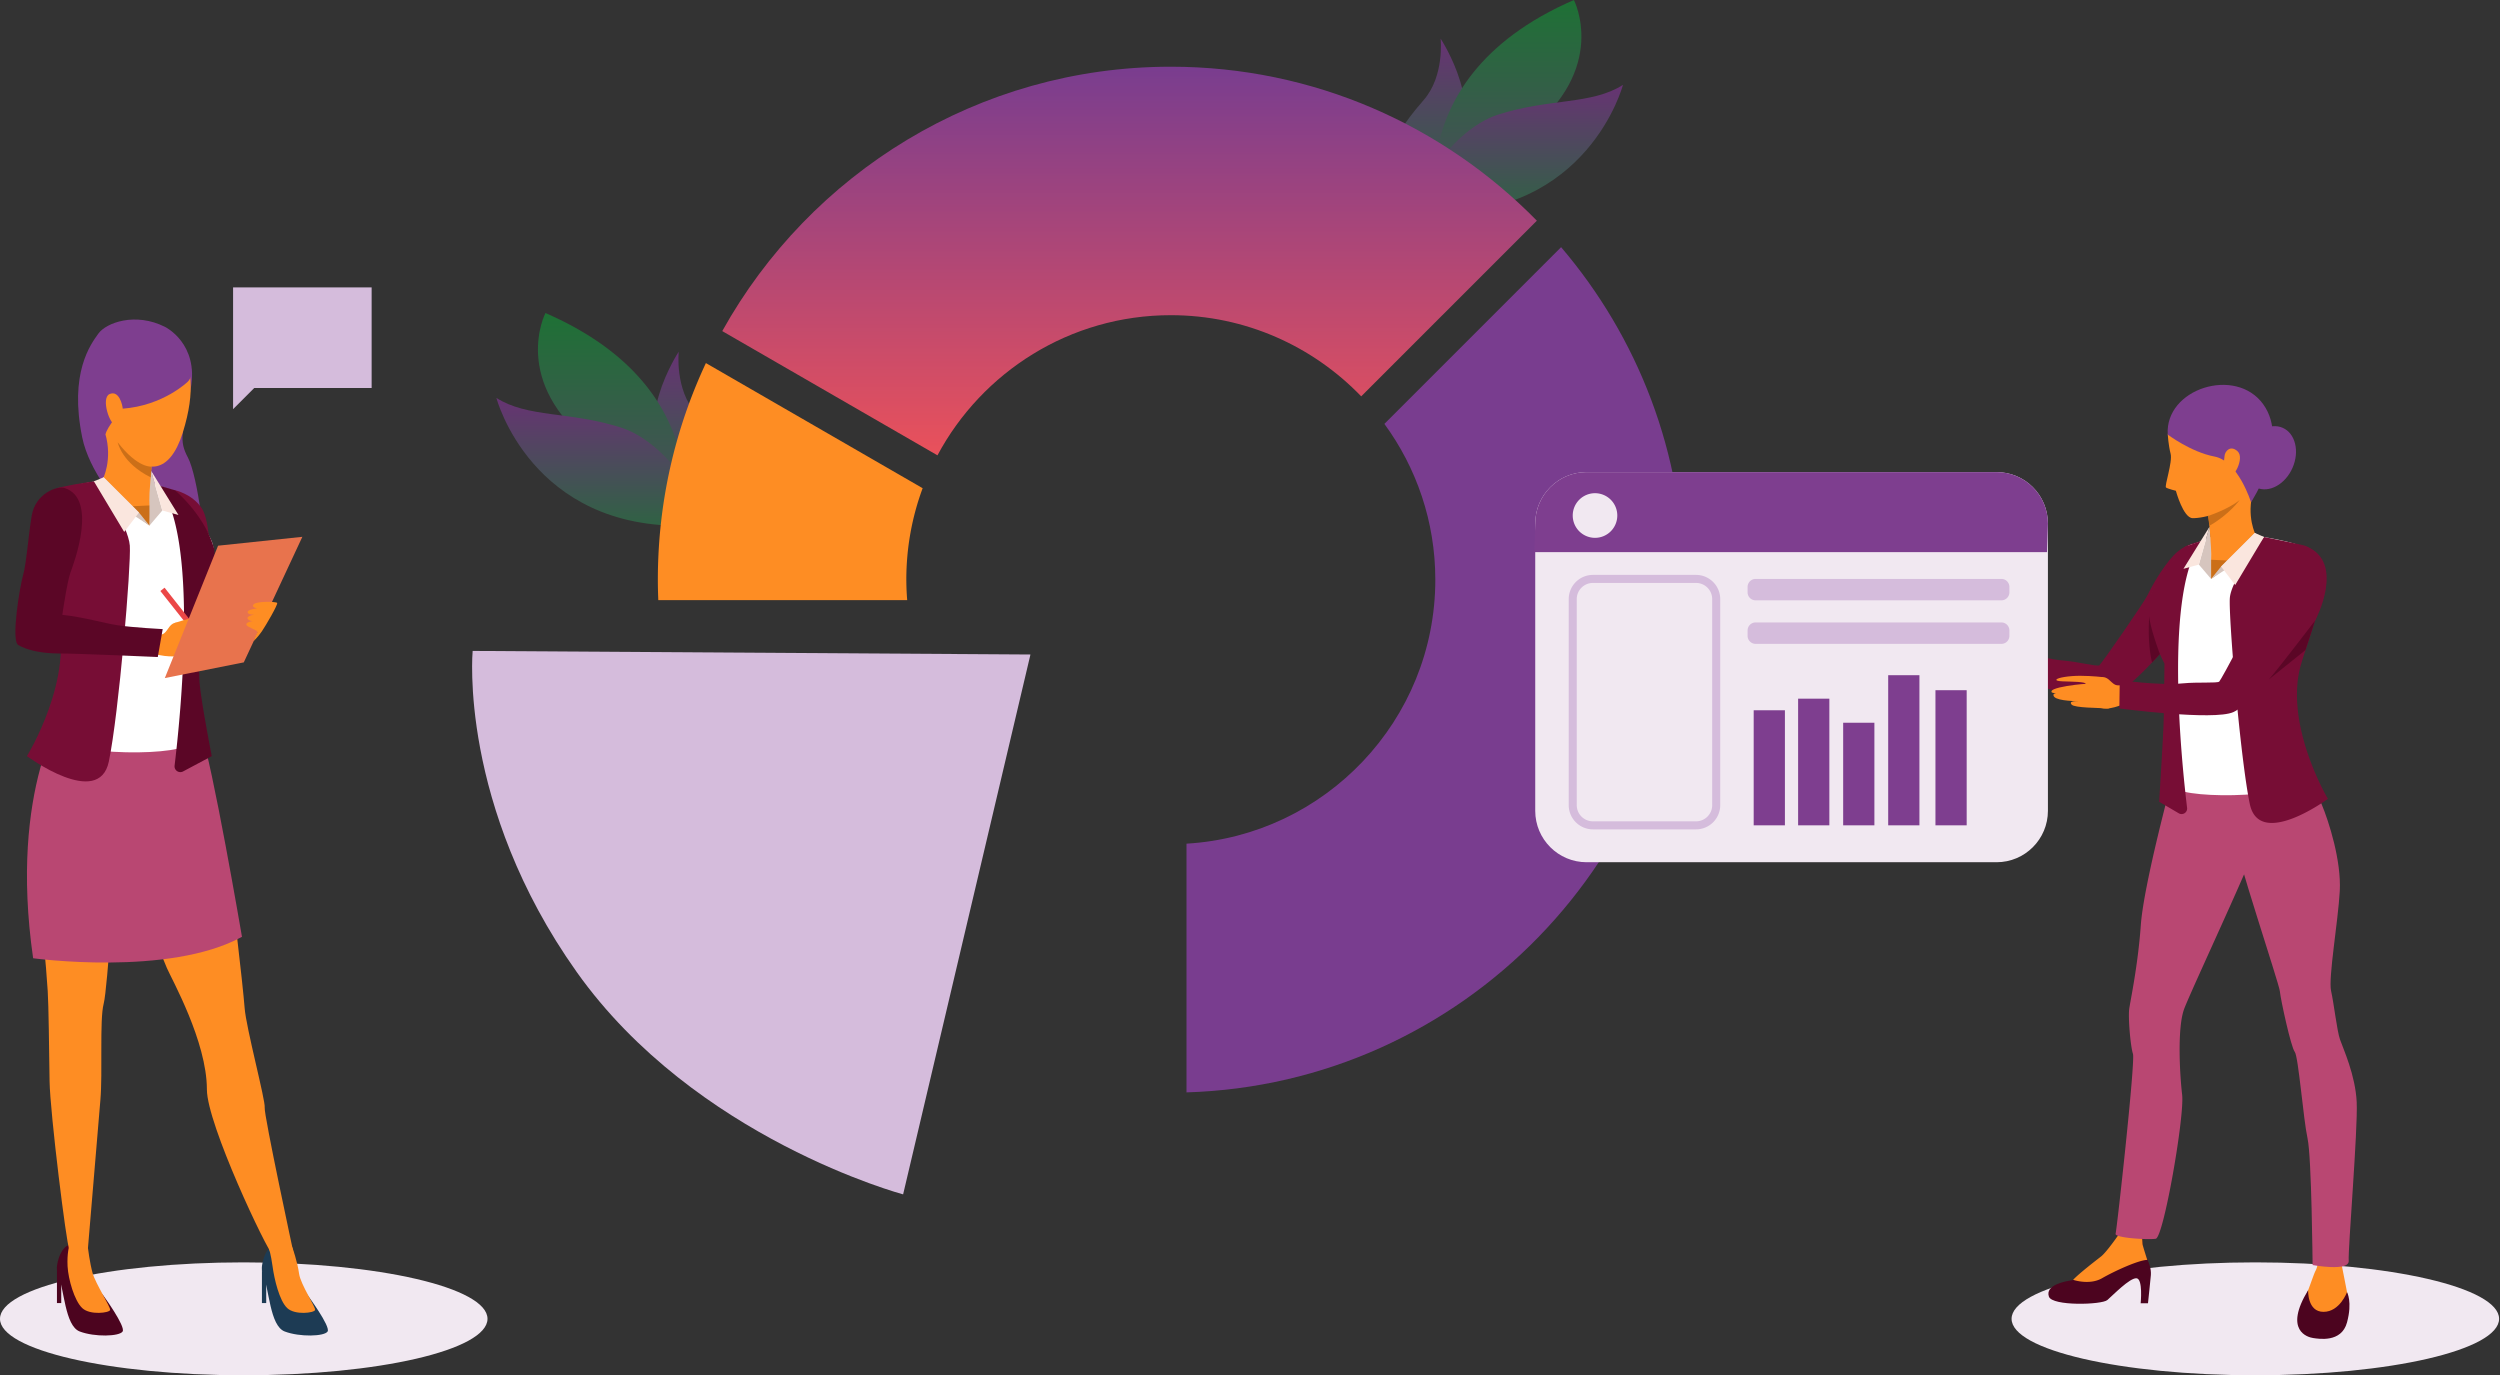 <?xml version="1.0" encoding="UTF-8"?> <svg xmlns="http://www.w3.org/2000/svg" width="469" height="258" viewBox="0 0 469 258"><rect x="0" y="0" width="469" height="258" fill="#333333" stroke="none"/><defs><linearGradient id="a" x1="50%" x2="50%" y1="0%" y2="127.57%"><stop offset="0%" stop-color="#673373"></stop><stop offset="100%" stop-color="#1E7135"></stop></linearGradient><linearGradient id="b" x1="50%" x2="50%" y1="0%" y2="127.57%"><stop offset="0%" stop-color="#1E7135"></stop><stop offset="100%" stop-color="#673373"></stop></linearGradient><linearGradient id="c" x1="50%" x2="50%" y1="0%" y2="127.57%"><stop offset="0%" stop-color="#673373"></stop><stop offset="100%" stop-color="#1E7135"></stop></linearGradient><linearGradient id="d" x1="50%" x2="50%" y1="0%" y2="99.921%"><stop offset="0%" stop-color="#793D8F"></stop><stop offset="99.921%" stop-color="#E9515B"></stop></linearGradient></defs><g fill="none" fill-rule="evenodd"><ellipse cx="423.101" cy="247.41" fill="#F1E8F1" rx="45.728" ry="10.59"></ellipse><ellipse cx="45.728" cy="247.41" fill="#F1E8F1" rx="45.728" ry="10.59"></ellipse><path fill="url(#a)" d="M267.371 7.246s9.34 14.196 1.46 21.736c-7.88 7.541-8.808-.88-8.808-.88s-4.215.28 4.165-9.327c3.95-4.529 3.183-11.53 3.183-11.53" transform="translate(2.888)"></path><path fill="url(#b)" d="M292.377 0s6.662 12.893-9.018 24.977c-15.678 12.081-15.603 20.406-15.603 20.406S256.72 15.5 292.376 0" transform="translate(2.888)"></path><path fill="url(#c)" d="M278.22 21.482c9.704-3.077 17.456-1.799 23.36-5.56 0 0-6.49 24.783-35.833 23.964-5.96-.167 2.77-15.328 12.473-18.404z" transform="translate(2.888)"></path><path fill="url(#a)" d="M128.231 65.97s9.34 14.196 1.46 21.736c-7.88 7.541-8.808-.88-8.808-.88s-4.215.28 4.165-9.327c3.95-4.529 3.183-11.53 3.183-11.53" transform="matrix(-1 0 0 1 255.562 0)"></path><path fill="url(#b)" d="M124.265 58.724s6.662 12.893-9.018 24.976c-15.678 12.082-15.602 20.407-15.602 20.407s-11.038-29.884 24.62-45.383" transform="matrix(-1 0 0 1 226.59 0)"></path><path fill="url(#c)" d="M104.655 80.206c9.703-3.077 17.455-1.799 23.36-5.56 0 0-6.49 24.783-35.834 23.963-5.96-.166 2.77-15.327 12.474-18.403z" transform="matrix(-1 0 0 1 221.136 0)"></path><path fill="#770D35" d="M374.485 126.398s16.992 5.494 20.913 4.527c2.074-.513 5.316-3.46 8.33-6.635.497-.526.988-1.06 1.47-1.588 3.321-3.662 6.035-7.15 6.035-7.15s8.23-9.664 1.626-13.97c0 0-2.914.274-5.116 2.638-2.202 2.364-4.268 6.132-4.844 7.393-.577 1.26-8.658 12.941-9.08 13.204-.418.261-3.95-.668-6.78-.905-4.62-.385-11.529-2.743-11.529-2.743l-1.025 5.23z"></path><path fill="#4C041F" d="M397.842 231.278s-2.162 3.875-3.448 4.661c-1.6.978-4.705 4.116-5.79 4.262-1.085.144-4.984.839-4.23 3.043.616 1.81 9.917 1.548 10.966.642 1.049-.905 4.186-4.157 5.452-4.084 1.266.073.796 4.69.796 4.69h1.373s.48-4.493.539-5.266c.171-2.286-1.454-3.967-1.527-5.272-.074-1.304-.148-2.278-.148-2.278l-3.983-.398z"></path><path fill="#FE8D23" d="M388.915 240.095s3.065 1.06 5.426-.298c2.36-1.359 6.889-3.422 8.49-3.437 0 0-.874-2.676-.892-2.975-.018-.3-.114-1.708-.114-1.708l-3.96-.637s-2.567 3.777-3.7 4.669c-1.13.888-4.03 3.106-5.25 4.386M435.226 234.924s-.383 2.681-.8 3.411c-.418.733-1.565 4.461-2.087 5.156-.52.697-1.667 5.922 0 6.548 1.67.627 5.599 1.672 6.92-.418a8.619 8.619 0 0 0 1.285-5.781c-.209-1.602-1.795-8.955-1.773-9.684.023-.727-3.545.768-3.545.768"></path><path fill="#4C041F" d="M433.006 242.045s-.18 4.058 2.88 4.058c3.059 0 4.414-3.692 4.414-3.692s1.043 1.812 0 5.678c-1.042 3.867-5.388 3.065-6.36 2.925-.974-.138-5.588-1.362-.934-8.969"></path><path fill="#B94772" d="M430.178 142.453s3.955 5.05 5.35 8.39c1.396 3.338 3.72 10.66 3.412 16.333-.31 5.67-2.171 16.313-1.63 18.721.544 2.408 1.085 7.38 1.668 9.089.582 1.709 2.907 6.681 3.14 11.806.233 5.128-1.655 27.619-1.5 29.716.156 2.097-6.774.815-6.774.815s-.177-20.275-.951-23.77c-.777-3.497-1.708-15.383-2.405-16.238-.697-.854-2.656-9.865-2.782-11.337-.122-1.423-8.418-26.061-8.88-30.255-.467-4.194-10.854-13.27-10.854-13.27s10.188-3.904 22.206 0"></path><path fill="#B94772" d="M404.415 232.39c1.474-.233 5.42-22.956 4.955-26.996-.466-4.038-.93-12.65.39-16.152.863-2.298 6.268-13.988 9.904-22.196a430.9 430.9 0 0 0 1.416-3.23c1.153-2.67 1.916-4.564 1.937-4.953.078-1.554 5.133-28.317-14.84-16.41 0 0-.202 2.116-.434 2.892-.234.777-5.584 20.587-6.125 28.2-.545 7.613-1.94 14.069-2.172 15.697-.233 1.627.232 7.065.698 8.463.465 1.398-3.025 32.968-3.257 33.745-.232.779 6.057 1.172 7.528.94"></path><path fill="#FFF" d="M416.012 100.167s-3.78 1.788-5.092 2.05c-1.312.263-6.404 6.889-7.298 9.308-.893 2.419-.001 6.046 1.835 10.306 1.835 4.26.103 5.68.942 9.94.838 4.258 1.573 13.278 1.413 15.643-.157 2.367 21.23 2.82 26.111-1.492 0 0-4.903-7.362-5.533-8.414-.63-1.052-.104-6.784.474-8.257.578-1.472 4.67-13.635 4.67-13.635s2.9-9.974.06-12.184c-2.467-1.918-9.19-2.606-10.397-3.025-1.208-.422-4.719-.607-7.185-.24l-1.51 17.87"></path><path fill="#D6C5BE" d="M414.801 108.608l-2.294-2.694 1.995-7.093s.67 3.95.3 9.787"></path><path fill="#FE8D23" d="M414.209 95.798s.752 6.947.596 9.208c0 0 3.924 3.943 8.393-4.599 0 0-1.878-3.523-.464-8.322 1.416-4.798-8.525 3.713-8.525 3.713"></path><path fill="#CB6F18" d="M414.804 105.006l-.003 3.601 4.521-3.381z"></path><path fill="#D6C5BE" d="M414.801 108.608l1.878-2.326 6.322-6.31 2.045 1.973z"></path><path fill="#770D35" d="M422.062 150.827c1.779 8.535 14.653-.96 14.653-.96s-8.346-14.054-5.025-25.286a79.762 79.762 0 0 1 .714-2.292l.113-.345a691.208 691.208 0 0 0 1.798-5.537c1.483-4.624 1.913-6.146 1.913-6.146s-.636-7.195-4.182-7.986a369.722 369.722 0 0 0-7.324-1.537s-6.149 7.9-6.404 11.45c-.254 3.548 1.964 30.102 3.744 38.639M403.095 113.159s-.398 4.894 2.955 11.32c0 0-.07 8.605-.177 11.603-.106 2.998-.817 14.33-.817 14.33l3.685 2.165a1.04 1.04 0 0 0 1.558-1.025c-1.042-8.626-4.429-41.346 2.908-50.14l-3.269 1.13s-6.843 7.194-6.843 10.617"></path><path fill="#FAE6DE" d="M412.507 105.914l-2.894.799 4.89-7.892zM416.68 106.282l2.641 3.47 5.401-9.013L423 99.97z"></path><path fill="#FE8D23" d="M416.945 73.38c-2.766-.268-8.98.837-10.275 8.151 0 0 .126 1.995.534 3.577.406 1.582-1.207 6.112-.853 6.356.352.243 1.842.606 1.842.606s1.38 5.098 3.14 5.137c1.762.042 8.488-1.019 11.922-7.117 3.434-6.096 4.858-15.635-6.31-16.71"></path><path fill="#7E3E8F" d="M406.67 81.531s4.353 3.288 8.788 4.122c4.437.833 6.836 8.565 6.836 8.565s7.44-11.203 2.287-18.377c-5.154-7.174-18.476-2.933-17.912 5.69"></path><path fill="#FE8D23" d="M417.325 85.535c.066-.865 1.09-2.119 2.45-.867 1.36 1.25-.74 5.277-1.881 4.82-1.142-.46-.636-3.059-.569-3.953"></path><path fill="#CB6F18" d="M414.2 96.802c.1.54.201 1.172.286 1.84 3.723-2.127 5.674-4.835 5.674-4.835-2.155 1.773-5.96 2.995-5.96 2.995"></path><path fill="#FE8D23" d="M397.94 128.53s-.652.152-1.15-.082c-.862-.403-1.422-1.727-2.711-1.347-1.29.38-1.027 4.626-.531 5.335.493.71 2.395.711 4.97-.396 2.576-1.108-.578-3.51-.578-3.51"></path><path fill="#FE8D23" d="M394.534 127.034s-2.02-.244-4.293-.254c-1.996-.006-4.304.342-4.455.721-.17.42 2.003.293 3.985.426 1.823.125 1.454.394 1.454.394s.1-.083-1.904.15c-2.155.253-4.329.717-4.454 1.186-.061.229.04.352.843.385-.462.075-.5.208-.479.396.111.973 3.353 1.077 4.64 1.117-.989-.025-1.714.056-1.24.623.543.649 5.128.598 6.776.73 1.798.144-.873-5.874-.873-5.874"></path><path fill="#7E3E8F" d="M421.48 83.983c-1.361 3.1-.539 6.462 1.835 7.507 2.374 1.046 5.401-.62 6.761-3.721 1.36-3.101.537-6.464-1.836-7.509-2.374-1.045-5.402.622-6.76 3.723"></path><path fill="#770D35" d="M432.77 102.543s-3.52.65-5.264 3.372c-1.741 2.721-3.521 6.594-3.863 7.937-.34 1.344-6.946 13.681-7.313 14.014-.364.334-4.006.055-6.832.333-4.613.45-11.833-.623-11.833-.623l-.073 5.329s17.705 2.344 21.387.684c4.505-2.027 15.407-17.28 15.407-17.28s5.654-10.719-1.616-13.766"></path><path fill="#5B0626" d="M425.617 127.48l6.9-5.536a707.586 707.586 0 0 0 1.797-5.537s-6.994 9.18-8.697 11.074M403.727 124.29c.497-.527.99-1.06 1.47-1.587 0 0-1.869-4.98-1.992-7.089 0 0-.438 4.71.522 8.676"></path><path fill="#793D8F" d="M292.862 46.37L259.71 79.521c6.002 8.204 9.556 18.306 9.556 29.227 0 26.371-20.684 47.997-46.68 49.524v46.66c51.709-1.561 93.293-44.105 93.293-96.184 0-23.779-8.674-45.567-23.017-62.378z"></path><path fill="#FE8D23" d="M170.189 112.58a49.957 49.957 0 0 1-.163-3.832c0-6.03 1.084-11.81 3.063-17.16l-40.662-23.476c-5.778 12.352-9.014 26.122-9.014 40.636 0 1.283.033 2.56.084 3.831h46.692z"></path><path fill="url(#d)" d="M172.98 85.421c8.362-15.631 24.845-26.293 43.778-26.293 14.015 0 26.682 5.85 35.715 15.226l32.954-32.953c-17.477-17.814-41.802-28.886-68.669-28.886-36.153 0-67.707 20.042-84.152 49.598L172.98 85.42z" transform="translate(2.888)"></path><path fill="#D5BCDC" d="M169.424 224.063l23.889-101.278-104.643-.672s-2.692 28.936 19.515 60.228c22.208 31.292 61.239 41.722 61.239 41.722"></path><path fill="#F1E8F1" d="M384.19 152.101c0 5.333-4.314 9.653-9.635 9.653h-76.91c-5.322 0-9.636-4.32-9.636-9.653v-53.88c0-5.332 4.314-9.654 9.635-9.654h76.91c5.322 0 9.636 4.322 9.636 9.654v53.88z"></path><path fill="#7E3E8F" d="M384.19 98.22l-.168 5.36h-96.179l.166-5.36c0-5.33 4.314-9.653 9.635-9.653h76.91c5.322 0 9.636 4.322 9.636 9.654"></path><path fill="#D5BCDC" d="M298.828 109.359a3.036 3.036 0 0 0-3.03 3.036v38.65a3.036 3.036 0 0 0 3.03 3.036h19.35c1.671 0 3.031-1.362 3.031-3.035v-38.651a3.037 3.037 0 0 0-3.03-3.036h-19.351zm19.35 46.23h-19.35a4.544 4.544 0 0 1-4.535-4.543v-38.651a4.544 4.544 0 0 1 4.535-4.544h19.35c2.502 0 4.536 2.038 4.536 4.544v38.65a4.544 4.544 0 0 1-4.535 4.544zM375.458 120.79h-46.104a1.507 1.507 0 0 1-1.506-1.51v-1c0-.834.674-1.51 1.506-1.51h46.104c.832 0 1.507.676 1.507 1.51v1c0 .835-.675 1.51-1.507 1.51"></path><path fill="#F1E8F1" d="M303.404 96.712a4.184 4.184 0 0 1-4.179 4.187 4.183 4.183 0 0 1-4.18-4.187 4.183 4.183 0 0 1 4.18-4.187 4.184 4.184 0 0 1 4.18 4.187"></path><path fill="#7E3E8F" d="M328.992 154.835h5.858v-21.59h-5.858zM337.327 154.835h5.86v-23.768h-5.86zM345.778 154.835h5.858V135.59h-5.858zM354.226 154.835h5.859V126.67h-5.86zM363.09 154.835h5.859v-25.359h-5.858z"></path><path fill="#D5BCDC" d="M375.458 112.625h-46.104a1.507 1.507 0 0 1-1.506-1.51v-1.001c0-.834.674-1.509 1.506-1.509h46.104c.832 0 1.507.675 1.507 1.509v1c0 .835-.675 1.51-1.507 1.51M69.719 53.91H43.726v22.852l3.968-3.975H69.72z"></path><path fill="#7E3E8F" d="M30.993 61.342s6.359 3.116 4.786 11.594c-1.572 8.477-2.267 9.62-.51 12.932 1.759 3.312 3.836 17.443 2.252 20.122-1.583 2.679-19.59-11.77-22.088-23.893-2.497-12.122 1.582-17.514 3.025-19.521 1.442-2.01 6.921-4.089 12.535-1.234"></path><path fill="#770D35" d="M32.755 91.946s3.235.659 5.053 3.34c1.265 1.864 1.367 6.007 1.55 6.787.181.78 2.595 9.61 2.595 9.61l-6.741 4.526-2.457-24.263z"></path><path fill="#1D3B54" d="M57.663 242.913s4.4 5.933 3.796 6.874c-.603.942-5.23 1.074-8.047 0-2.816-1.074-2.882-8.03-4.157-11.018-.534-1.251.608-4.943 2.213-5.211 1.605-.269 3.351.518 3.351.518s-1.665 4.21 2.844 8.837"></path><path fill="#FE8D23" d="M54.848 234.028s.925 2.527 1.264 4.94c.28 2.003 3.135 6.252 3 6.787-.134.54-3.754 1.025-5.23-.359-1.475-1.386-2.424-5.416-2.749-7.826-.303-2.245-.685-3.354-.685-3.354s2.992-1.665 4.4-.188"></path><path fill="#4C041F" d="M19.368 243.01s4.241 5.837 3.637 6.777c-.604.94-5.23 1.074-8.046 0-2.817-1.075-2.883-8.03-4.158-11.017-.533-1.252.608-4.945 2.214-5.212 1.604-.268 3.486.575 3.486.575s-1.643 4.252 2.867 8.878"></path><path fill="#FE8D23" d="M16.501 234.133s.335 2.756.872 4.703c.536 1.95 3.419 6.384 3.285 6.92-.134.538-3.755 1.024-5.23-.36-1.474-1.386-2.615-5.398-2.75-7.825-.134-2.43.336-4.013.336-4.013s2.079-.902 3.487.575"></path><path fill="#FE8D23" d="M37.694 137.522s3.776 17.596 4.642 22.026c.867 4.431 3.295 25.889 3.556 29.537.26 3.648 3.94 17.397 3.766 18.7-.174 1.303 5.455 27.48 5.455 27.48s-1.922 1.55-3.95.14c-1.04-.726-12.35-24.508-12.35-31.023 0-9.006-6.645-20.762-7.503-22.776-7.968-18.719-6.398-24.442-7.44-25.659-1.04-1.214-1.131.752-1.738 3.445-.606 2.692-1.906 25.975-2.686 28.928-.78 2.956-.174 12.944-.608 17.984-.433 5.039-2.337 27.829-2.337 27.829s-1.474 2.314-3.542.06c-.445-.485-3.572-25.387-3.658-31.381-.087-5.995-.179-14.262-.346-16.854-1.607-24.84-5.555-28.388.663-45.967 11.643-32.916 28.076-2.47 28.076-2.47"></path><path fill="#B94772" d="M12.34 132.604s-10.755 15.082-6.124 47.164c0 0 25.51 3.476 39.178-4.022 0 0-5.652-33.079-7.7-38.225-2.047-5.148-25.354-4.917-25.354-4.917"></path><path fill="#1D3B54" d="M49.137 238.247v6.214h.804v-4.803z"></path><path fill="#4C041F" d="M10.683 238.247v6.214h.805v-4.803z"></path><path fill="#FFF" d="M26.775 89.746s3.962 1.876 5.339 2.15c1.375.276 6.714 7.224 7.649 9.761.936 2.536 0 6.341-1.926 10.806-1.927 4.466-.11 5.956-.99 10.422-.882 4.467-1.652 13.923-1.487 16.405.165 2.481-22.26 2.95-27.378-1.573 0 0 5.145-7.718 5.805-8.821.66-1.104.11-7.114-.496-8.657-.605-1.545-4.635-14.674-4.635-14.674s-3.297-10.083-.318-12.4c2.587-2.014 9.636-2.73 10.902-3.172 1.267-.441 4.948-.634 7.535-.247"></path><path fill="#D6C5BE" d="M28.04 98.596l2.408-2.826-2.09-7.436s-.703 4.142-.317 10.262"></path><path fill="#FE8D23" d="M28.667 85.165s-.109.995-.236 2.372c-.057.609-.117 1.295-.175 2-.162 2.007-.292 4.177-.215 5.282 0 0-4.118 4.134-8.8-4.825 0 0 1.969-3.694.486-8.725-1.483-5.032 8.94 3.896 8.94 3.896"></path><path fill="#CB6F18" d="M28.04 94.819v3.777l-4.738-3.548z"></path><path fill="#D6C5BE" d="M28.04 98.596l-1.967-2.44-6.627-6.618-2.144 2.07z"></path><path fill="#770D35" d="M18.526 90.17s5.561 8.458 5.827 12.18c.265 3.722-2.067 31.565-3.935 40.513-1.868 8.95-15.365-1.01-15.365-1.01s9.07-14.708 5.588-26.486C7.16 103.591 5.894 98.881 5.894 98.881s1.199-6.56 5.444-7.48c3.722-.81 7.188-1.23 7.188-1.23"></path><path fill="#5B0626" d="M40.13 102.786s1.003 3.556-2.905 11.418c0 0 .062 10.06.172 13.202.11 3.143 2.329 14.446 2.329 14.446l-5.34 2.848a1.09 1.09 0 0 1-1.634-1.073c1.094-9.045 4.654-43.353-3.037-52.575l3.087.912s5.483 4.494 7.327 10.822"></path><path fill="#FAE6DE" d="M30.449 95.77l3.033.841-5.124-8.277zM26.073 96.156l-2.77 3.639-5.691-9.502 1.833-.754z"></path><path fill="#EB4747" d="M30.085 110.873l.787-.623 7.363 9.322-.786.623z"></path><path fill="#FE8D23" d="M29.63 119.141s.702.013 1.165-.337c.799-.602 1.087-2.088 2.495-1.98 1.41.109 2.063 4.537 1.71 5.376-.352.837-2.31 1.257-5.201.679-2.892-.578-.17-3.738-.17-3.738"></path><path fill="#FE8D23" d="M32.807 116.854s2.026-.691 4.365-1.197c2.05-.445 4.501-.59 4.74-.234.267.397-1.998.74-4.009 1.312-1.85.526-1.408.719-1.408.719s-.122-.06 1.99-.26c2.272-.212 4.612-.208 4.844.248.11.22.033.37-.785.578.491-.023.56.105.579.303.097 1.024-3.216 1.841-4.532 2.166 1.013-.244 1.776-.318 1.412.37-.417.785-5.145 1.735-6.813 2.232-1.819.543-.383-6.237-.383-6.237"></path><path fill="#5B0626" d="M12.122 91.551c-1.394-.45-5.484 1.003-6.176 5.204-.69 4.202-.968 8.867-1.613 11.13-.646 2.262-2.29 12.288-.907 13.12 1.383.83 4.002 1.591 7.675 1.591 3.794 0 18.5.662 18.5.662l.922-5.235s-5.586-.29-8.479-.728c-2.576-.392-6.147-1.49-10.352-1.952 0 0 .891-6.212 1.538-7.965.645-1.756 5.16-13.794-1.108-15.827"></path><path fill="#EEA886" d="M39.022 118.426l.69 1.684-1.476-1.06z"></path><path fill="#E8734D" d="M30.92 127.205l14.815-2.944 10.987-23.554-15.813 1.664z"></path><path fill="#FE8D23" d="M47.582 120.265s.812-.756 1.536-1.813c.723-1.06 3.09-5.097 2.874-5.35-.217-.254-3.73-.34-4.37.235-.636.574.628.8.628.8s-1.921.199-1.784.742c.137.545 1.294.393 1.294.393s-1.547.297-1.312.774c.235.478.979.47.979.47s-1.372.174-1.201.695c.168.521 2.337 1.014 2.047 1.447-.29.433-.691 1.607-.691 1.607M30.07 62.282s9.234 2.907 4.221 18.871c-5.012 15.964-17.62-1.85-16.301-11.577 1.319-9.726 12.08-7.294 12.08-7.294"></path><path fill="#7E3E8F" d="M35.235 71.597s-4.587 4.51-12.266 5.074c0 0-2.95 3.465-3.176 4.827 0 0-6.85-11.699 1.57-18.712 8.42-7.012 16.967 5.921 13.872 8.81"></path><path fill="#FE8D23" d="M23.062 76.988c-.059-1.162-.773-3.806-2.497-3.065-1.723.74.106 6.124 1.248 5.792 0 0 1.39.022 1.249-2.727"></path><path fill="#CB6F18" d="M28.43 87.536c-.056.61-.116 1.296-.173 2.002h-.001c-5.34-2.641-6.156-6.448-6.18-6.566 3.803 4.923 6.354 4.564 6.354 4.564"></path></g></svg> 